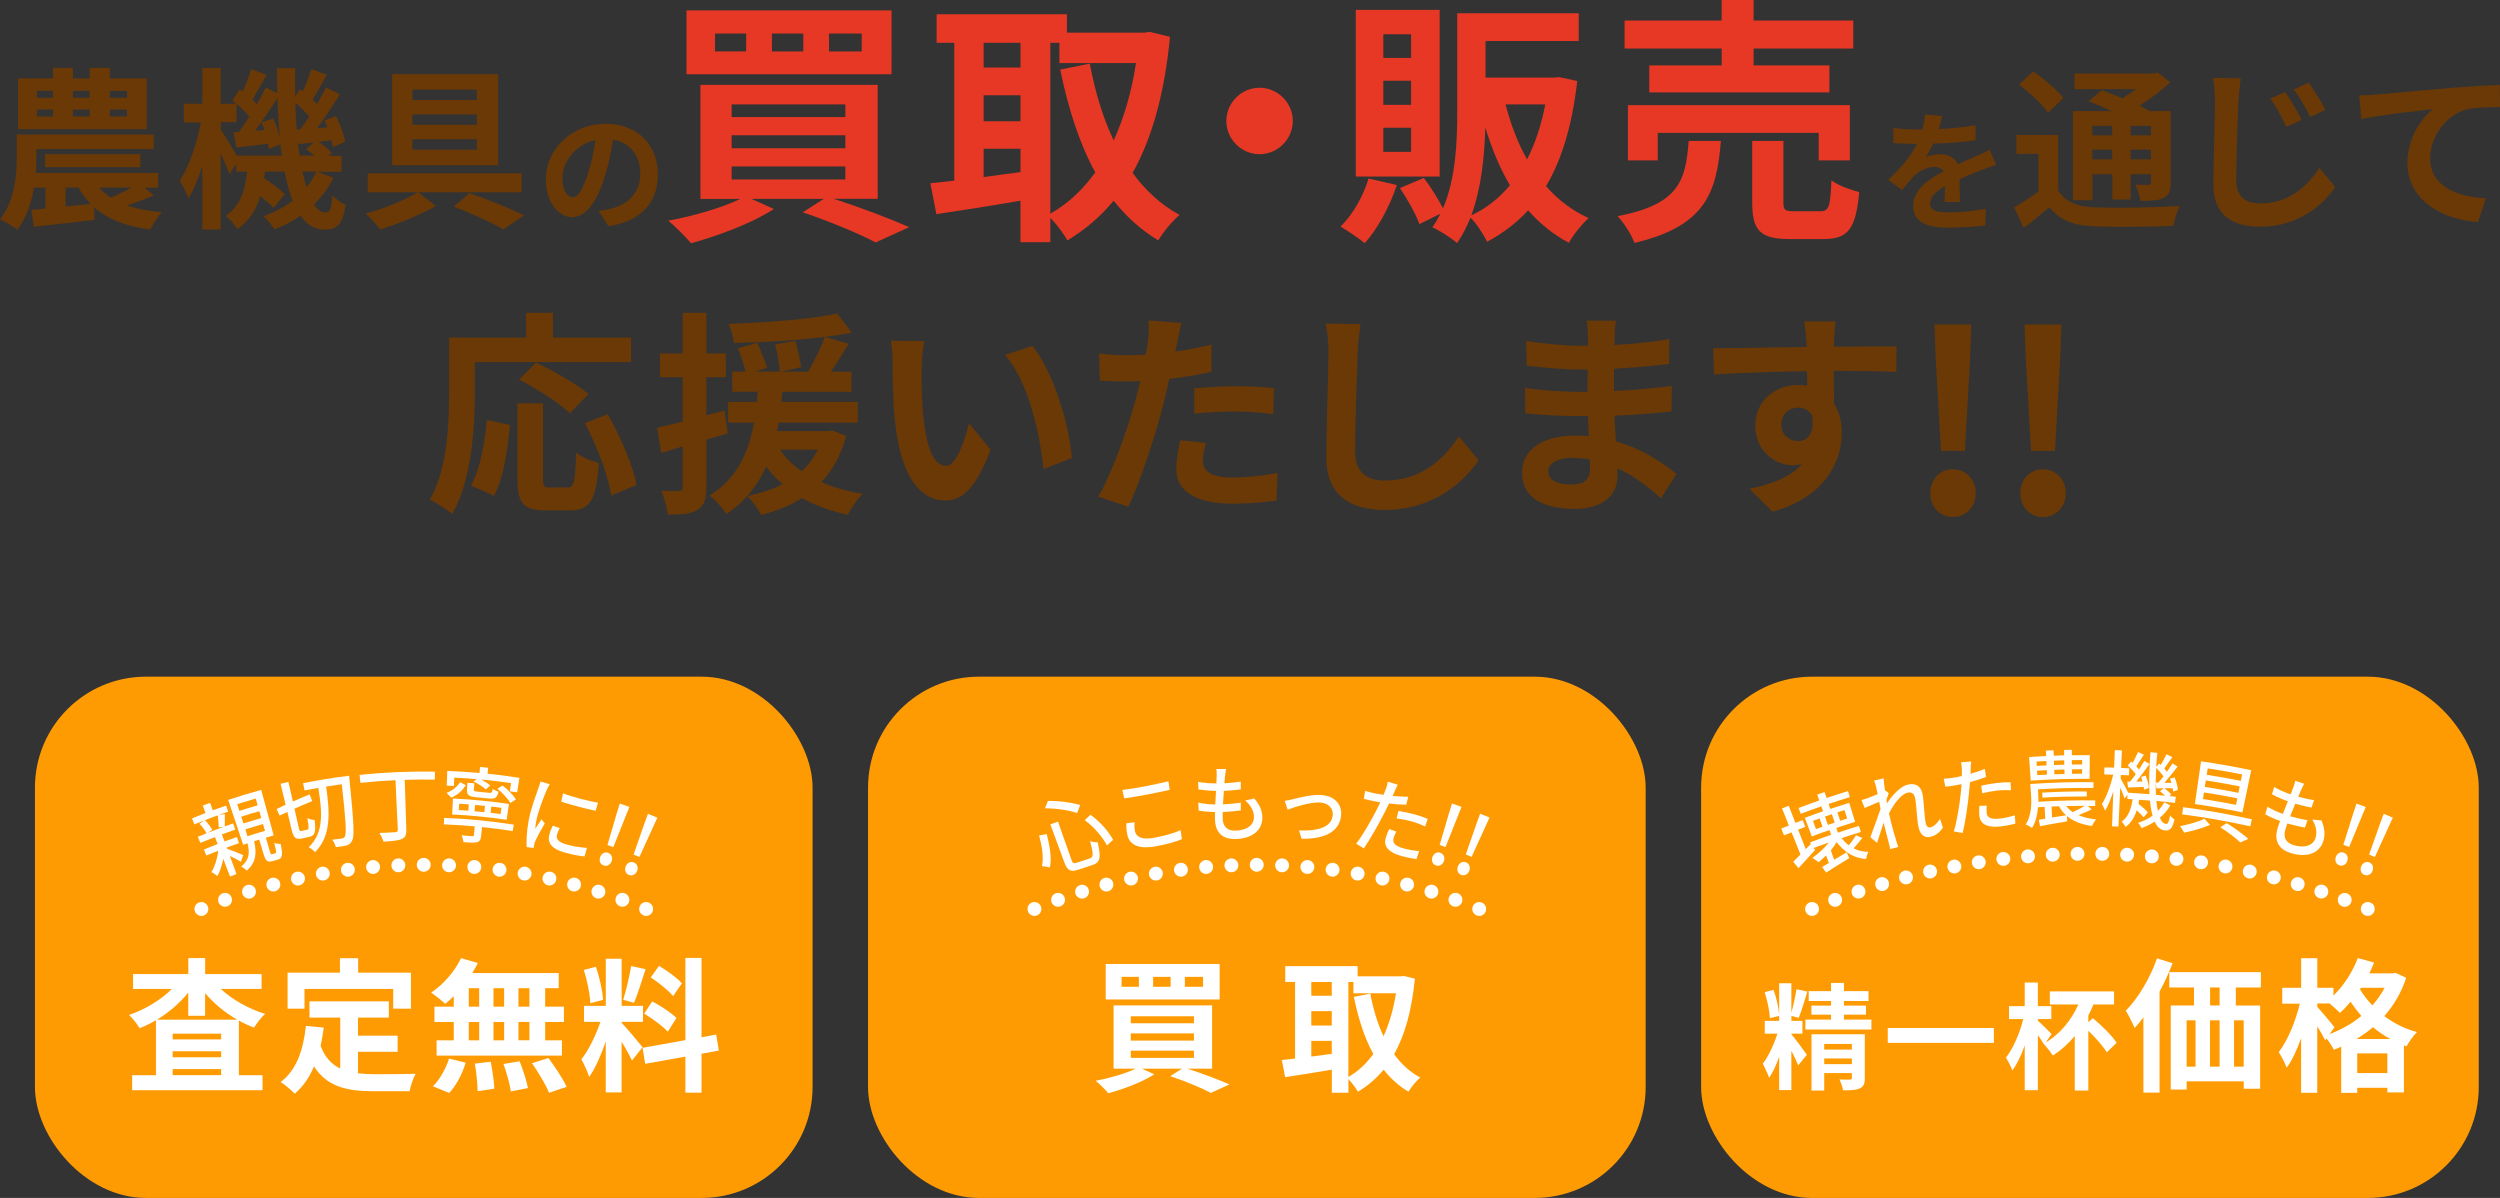 <?xml version="1.0" encoding="UTF-8"?><svg id="_レイヤー_2" xmlns="http://www.w3.org/2000/svg" viewBox="0 0 450.73 215.98"><rect x="0" y="0" width="450.73" height="215.98" fill="#333333" stroke="none"/><defs><style>.cls-1,.cls-2,.cls-3{fill:none;stroke:#fff;stroke-linecap:round;stroke-linejoin:round;stroke-width:2.5px;}.cls-4{fill:#6a3906;}.cls-5{fill:#fff;}.cls-6{fill:#e73825;}.cls-7{fill:#ff9b02;}.cls-2{stroke-dasharray:0 0 0 4.57;}.cls-3{stroke-dasharray:0 0 0 4.47;}</style></defs><g id="_文字"><g><path class="cls-4" d="M27.71,35.23c-1.62,.69-3.31,1.31-4.81,1.81,1.78,.62,3.87,1.03,6.27,1.22-.72,.75-1.59,2.15-2.06,3.12-4.49-.59-7.74-1.87-10.14-3.99l.06,2.25c-3.84,.47-7.89,.9-10.95,1.25l-.41-3.06,2.53-.22v-3.78h-2.09c-.44,2.71-1.34,5.46-3,7.58-.69-.56-2.28-1.5-3.12-1.87,2.71-3.34,3.03-8.05,3.03-11.3v-3.99H27.71v2.62H6.55v1.44c0,.87-.03,1.84-.09,2.87H28.52v2.65h-2.47l1.65,1.4Zm-1.25-11.95H3.25V14.14h6.3v-1.9h3.59v1.9h3.03v-1.9h3.65v1.9h6.65v9.14ZM6.65,17.63h2.9v-1.25h-2.9v1.25Zm0,3.37h2.9v-1.25h-2.9v1.25Zm1.47,9.14v-2.34H25.31v2.34H8.11Zm3.71,7.08l4.52-.44c-.84-.87-1.59-1.84-2.22-2.96h-2.31v3.4Zm1.31-20.84v1.25h3.03v-1.25h-3.03Zm0,3.37v1.25h3.03v-1.25h-3.03Zm4.74,14.07c.59,.69,1.31,1.28,2.09,1.81,1.19-.47,2.59-1.19,3.78-1.81h-5.87Zm5.02-17.44h-3.09v1.25h3.09v-1.25Zm0,3.37h-3.09v1.25h3.09v-1.25Z"/><path class="cls-4" d="M60.14,32.02c-.9,1.81-2.09,3.43-3.53,4.84,.62,.94,1.31,1.44,2.09,1.44s1.06-.59,1.22-3.06c.69,.72,1.68,1.34,2.4,1.69-.56,3.53-1.44,4.46-3.87,4.46-1.75,0-3.15-.9-4.27-2.5-1.44,1-3.03,1.81-4.71,2.47-.41-.69-1.31-1.78-1.93-2.37,1.97-.72,3.71-1.65,5.21-2.81-.59-1.5-1.06-3.25-1.44-5.24h-3.53c-.03,.41-.09,.81-.16,1.19,1.37,.9,2.9,2.03,3.71,2.87l-2,2.47c-.53-.59-1.44-1.37-2.4-2.12-.72,2.37-1.93,4.46-4.15,5.99-.41-.75-1.34-1.9-2.09-2.43,2.75-1.84,3.53-4.81,3.84-7.96h-1.93v-1.4l-1.25,1.84c-.31-.94-.94-2.37-1.56-3.74v13.73h-3.31v-11.51c-.72,2.28-1.56,4.37-2.5,5.87-.34-.97-1.06-2.31-1.56-3.15,1.62-2.46,3.09-6.8,3.81-10.52h-3.09v-3.37h3.34v-6.43h3.31v6.43h2.78c-.22-.22-.47-.41-.69-.59l1.37-2.03,.53,.41c.56-1.31,1.19-2.87,1.53-4.03l2.75,1.06c-.87,1.5-1.78,3.21-2.53,4.46,.28,.28,.56,.56,.78,.81,.62-1.06,1.15-2.09,1.59-3.03l2.09,1.03c-.03-1.47-.06-2.96-.06-4.49h3.28c-.03,1.75-.03,3.43,0,5.09l.9-1.31,.5,.37c.59-1.28,1.19-2.84,1.53-3.99l2.78,1.03c-.87,1.56-1.78,3.25-2.56,4.46,.28,.28,.56,.56,.81,.81,.59-1.03,1.15-2.09,1.59-3l2.53,1.25c-1.25,1.97-2.75,4.24-4.12,6.08l1.87-.12c-.16-.44-.34-.87-.53-1.28l2.09-.75c.72,1.47,1.44,3.4,1.62,4.62l-2.22,.94c-.06-.34-.12-.78-.25-1.22l-2.31,.31c.9,.59,1.87,1.37,2.37,1.97l-.59,.53h2.37v2.87h-4.37l2.9,1.09Zm-9.33-3.96c-.06-.66-.16-1.34-.25-2.03l-2.12,.84c-.03-.28-.06-.59-.12-.94-2.03,.22-3.96,.47-5.71,.66l-.5-2.75,.97-.06c.59-.81,1.25-1.75,1.87-2.75-.59-.72-1.47-1.59-2.31-2.31v3.31h-2.84v1.34c.66,.97,2.15,3.37,2.9,4.68h8.11Zm-1.56-6.68c.5,1.06,.97,2.4,1.22,3.49-.22-2.28-.37-4.68-.44-7.18-1.25,1.93-2.71,4.12-4.06,5.87l1.69-.12c-.16-.5-.31-.97-.5-1.4l2.09-.66Zm4.93,1.9c.5-.66,1.03-1.44,1.56-2.25-.66-.81-1.59-1.75-2.5-2.53,.03,1.68,.12,3.28,.25,4.84l.69-.06Zm2.5,4.77c-.47-.41-1-.81-1.5-1.15l1.4-1.22c-.97,.09-1.87,.22-2.75,.31l-.19-.87c.09,1.03,.22,2,.37,2.93h2.65Zm-2.15,2.87c.22,1.03,.47,2,.72,2.84,.72-.87,1.34-1.81,1.81-2.84h-2.53Z"/><path class="cls-4" d="M75.39,34.67l3.18,2.47c-2.78,1.59-6.86,3.28-10.05,4.21-.62-.81-1.75-2.06-2.56-2.84,3.18-.87,7.21-2.5,9.33-3.84h-8.99v-3.43h27.74v3.43h-18.66Zm14.42-4.87h-19.1V13.36h19.1V29.8Zm-3.84-13.64h-11.61v1.87h11.61v-1.87Zm0,4.46h-11.61v1.87h11.61v-1.87Zm0,4.49h-11.61v1.87h11.61v-1.87Zm-1.31,9.7c3.46,1.22,7.49,2.87,9.83,4.02l-3.74,2.53c-2.03-1.19-5.59-2.87-8.96-4.09l2.87-2.46Z"/><path class="cls-4" d="M109.69,40.8l-1.76-2.79c.89-.09,1.54-.23,2.18-.38,3-.7,5.34-2.86,5.34-6.27,0-3.23-1.76-5.64-4.92-6.18-.33,1.99-.73,4.14-1.4,6.34-1.4,4.73-3.42,7.63-5.97,7.63s-4.75-2.86-4.75-6.81c0-5.41,4.68-10.02,10.74-10.02s9.46,4.03,9.46,9.13-3.02,8.43-8.92,9.34Zm-6.44-5.24c.98,0,1.9-1.47,2.86-4.63,.54-1.73,.98-3.72,1.24-5.66-3.86,.8-5.95,4.21-5.95,6.79,0,2.36,.94,3.51,1.85,3.51Z"/><path class="cls-6" d="M150.3,35.85c4.96,1.59,10.34,3.65,13.62,5.1l-6.04,2.76c-2.9-1.54-8.05-3.7-13.15-5.43l3.79-2.43h-13.06l4.07,1.83c-3.93,2.57-10.06,4.82-14.93,6.18-.94-1.12-2.95-3.14-4.12-4.07,4.59-.84,9.69-2.34,13.01-3.93h-7.21V15.3h31.96v20.54h-7.96Zm10.44-22.46h-36.97V1.87h36.97V13.38Zm-26.21-7.35h-5.62v3.23h5.62v-3.23Zm-2.62,15.07h20.5v-2.29h-20.5v2.29Zm0,5.62h20.5v-2.34h-20.5v2.34Zm0,5.62h20.5v-2.34h-20.5v2.34Zm12.92-26.3h-5.66v3.23h5.66v-3.23Zm10.53,0h-5.9v3.23h5.9v-3.23Z"/><path class="cls-6" d="M210.94,6.65c-.98,10.2-3.23,18.25-6.74,24.52,2.29,3.14,5.1,5.76,8.47,7.58-1.26,1.03-3,3.14-3.84,4.59-3.18-1.92-5.8-4.31-8.05-7.16-2.39,2.9-5.15,5.24-8.33,7.16-.7-1.22-1.97-2.95-3.09-4.07v4.4h-5.38v-7.49c-5.38,.94-10.86,1.78-15.16,2.43l-1.08-5.57c1.26-.14,2.71-.28,4.31-.47V7.72h-3.18V2.57h23.49v3.32h13.99l.94-.14,3.65,.89Zm-33.6,1.08v4.45h6.65V7.72h-6.65Zm0,14.13h6.65v-4.68h-6.65v4.68Zm0,10.06c2.15-.28,4.4-.61,6.65-.89v-4.21h-6.65v5.1Zm12.03,6.6c3.09-1.73,5.8-4.26,8.1-7.44-2.85-5.19-4.87-11.47-6.32-18.53l5.33-1.08c.94,5.01,2.34,9.73,4.31,13.85,1.83-4.02,3.23-8.7,4.02-13.95h-13.81v-3.65h-1.64v30.79Z"/><path class="cls-6" d="M233.08,21.81c0,3.28-2.71,5.99-5.99,5.99s-5.99-2.71-5.99-5.99,2.71-5.99,5.99-5.99,5.99,2.71,5.99,5.99Z"/><path class="cls-6" d="M251.84,33.37c-1.31,3.93-3.51,7.96-5.8,10.48-1.03-.89-3.14-2.29-4.35-3,2.2-2.15,4.07-5.43,5.05-8.66l5.1,1.17Zm7.72-1.54h-15.12V1.78h15.12V31.82Zm-5.15-25.65h-5.01v4.26h5.01V6.18Zm0,8.38h-5.01v4.35h5.01v-4.35Zm0,8.47h-5.01v4.35h5.01v-4.35Zm29.95-8.42c-.89,7.91-2.76,14.13-5.62,18.95,2.11,2.43,4.68,4.4,7.68,5.76-1.17,1.03-2.81,3.04-3.56,4.45-2.85-1.5-5.29-3.51-7.35-5.85-2.11,2.29-4.59,4.17-7.39,5.66-.66-1.31-1.87-3.23-3-4.35-.66,1.64-1.45,3.23-2.43,4.59-.94-.84-3.18-2.29-4.45-2.85,.56-.75,1.03-1.59,1.45-2.43l-3.79,1.87c-.61-1.78-2.15-4.49-3.51-6.5l4.31-1.83c1.26,1.64,2.62,3.84,3.46,5.48,2.34-5.43,2.57-12.17,2.57-17.6V2.39h21.9V7.39h-16.8v6.6h12.35l.89-.09,3.28,.7Zm-12.12,18.81c-1.83-3.09-3.28-6.6-4.45-10.44-.14,5.1-.7,10.9-2.53,15.86,2.67-1.26,5.01-3.09,6.97-5.43Zm-.8-14.6c.94,3.6,2.2,6.97,3.88,9.92,1.45-2.85,2.57-6.18,3.28-9.92h-7.16Z"/><path class="cls-6" d="M310.26,25.41c-.75,9.41-2.81,15.35-15.58,18.39-.51-1.45-1.92-3.65-3.04-4.82,11.09-2.15,12.26-6.36,12.82-13.57h5.8Zm.14-16.66h-17.5V3.7h17.5V0h5.76V3.7h17.97v5.05h-17.97v3.04h13.67v4.87h-32.48v-4.87h13.06v-3.04Zm17.5,20.17v-4.96h-29.02v4.96h-5.38v-9.97h40.01v9.97h-5.62Zm.28,9.17c1.54,0,1.83-.8,2.01-5.57,1.12,.89,3.51,1.73,5.01,2.11-.61,6.74-2.06,8.47-6.46,8.47h-6.04c-5.43,0-6.79-1.59-6.79-6.6v-11.09h5.62v11.04c0,1.45,.28,1.64,1.97,1.64h4.68Z"/><path class="cls-4" d="M349.56,23.27c2.22-.12,4.56-.33,6.62-.68l-.02,2.71c-2.22,.33-5.1,.52-7.63,.59-.4,.87-.87,1.71-1.33,2.39,.61-.28,1.87-.47,2.65-.47,1.43,0,2.6,.61,3.11,1.8,1.22-.56,2.2-.96,3.16-1.38,.91-.4,1.73-.77,2.6-1.22l1.17,2.72c-.75,.21-1.99,.68-2.79,.98-1.05,.42-2.39,.94-3.82,1.59,.02,1.31,.07,3.04,.09,4.12h-2.81c.07-.7,.09-1.83,.12-2.86-1.76,1.01-2.69,1.92-2.69,3.09,0,1.29,1.1,1.64,3.39,1.64,1.99,0,4.59-.26,6.65-.66l-.09,3.02c-1.54,.21-4.42,.4-6.62,.4-3.67,0-6.39-.89-6.39-3.91s2.81-4.87,5.48-6.25c-.35-.58-.98-.8-1.64-.8-1.31,0-2.76,.75-3.65,1.61-.7,.7-1.38,1.54-2.18,2.57l-2.5-1.87c2.46-2.27,4.12-4.35,5.17-6.46h-.3c-.96,0-2.67-.05-3.96-.14v-2.74c1.19,.19,2.93,.28,4.12,.28h1.12c.26-.94,.42-1.85,.47-2.69l3.09,.26c-.12,.59-.28,1.36-.59,2.34Z"/><path class="cls-4" d="M371.07,34.29c1.22,2.09,3.37,2.96,6.55,3.09,3.71,.16,11.11,.06,15.38-.28-.44,.87-1,2.59-1.15,3.62-3.84,.19-10.45,.25-14.26,.09-3.74-.16-6.21-1.06-8.08-3.46-1.44,1.22-2.9,2.43-4.65,3.74l-1.72-3.71c1.34-.75,2.93-1.78,4.37-2.84v-6.8h-3.96v-3.4h7.52v9.95Zm-1.84-13.95c-.97-1.5-3.31-3.65-5.21-5.09l2.56-2.37c1.9,1.31,4.31,3.31,5.43,4.81l-2.78,2.65Zm7.99,15.76h-3.49V20.03h6.99c-1.4-.66-2.9-1.28-4.18-1.78l2.4-2c1.09,.41,2.4,.91,3.68,1.47,.87-.5,1.72-1.09,2.5-1.65h-11.11v-2.81h14.32l.72-.19,2.22,1.78c-1.56,1.47-3.53,2.96-5.55,4.21,.69,.34,1.34,.66,1.87,.97h3.78v12.86c0,1.5-.28,2.28-1.28,2.78-1,.53-2.34,.53-4.21,.53-.12-.9-.5-2.12-.9-2.9,.97,.03,2.06,.03,2.37,.03,.37-.03,.47-.16,.47-.47v-1.44h-3.68v4.56h-3.31v-4.56h-3.59v4.68Zm0-13.39v1.69h3.59v-1.69h-3.59Zm3.59,6.02v-1.75h-3.59v1.75h3.59Zm6.99-6.02h-3.68v1.69h3.68v-1.69Zm0,6.02v-1.75h-3.68v1.75h3.68Z"/><path class="cls-4" d="M403.58,18.26c-.16,3.37-.41,10.33-.41,14.23,0,3.15,1.9,4.18,4.34,4.18,5.15,0,8.39-3,10.67-6.4l2.84,3.46c-2.03,3-6.46,7.15-13.57,7.15-5.12,0-8.39-2.25-8.39-7.55,0-4.18,.28-12.39,.28-15.07,0-1.5-.12-3-.37-4.21l5.02,.06c-.19,1.31-.34,2.9-.41,4.15Zm11.39,3.37l-2.78,1.22c-.94-2-1.75-3.5-2.87-5.09l2.71-1.15c.87,1.31,2.25,3.59,2.93,5.02Zm4.28-1.84l-2.71,1.31c-1-1.97-1.84-3.4-3-4.96l2.68-1.25c.9,1.28,2.34,3.5,3.03,4.9Z"/><path class="cls-4" d="M428.42,17.04c2.59-.22,7.74-.69,13.45-1.19,3.21-.25,6.65-.47,8.83-.53l.03,3.99c-1.69,.03-4.37,.03-6.02,.41-3.78,1-6.58,5.06-6.58,8.77,0,5.12,4.81,6.99,10.08,7.27l-1.47,4.27c-6.52-.44-12.7-3.96-12.7-10.7,0-4.49,2.53-8.05,4.62-9.64-2.93,.31-9.3,1-12.92,1.78l-.41-4.27c1.25-.03,2.47-.09,3.09-.16Z"/><path class="cls-4" d="M85.62,70.69c0,6.28-.58,15.91-4.1,22-.86-.78-2.93-2.11-4.02-2.61,3.2-5.58,3.47-13.77,3.47-19.38v-9.83h13.88v-4.48h4.84v4.48h14.08v4.41h-28.16v5.42Zm-.7,16.85c1.64-2.96,2.46-7.49,2.85-11.82l4.17,.9c-.43,4.49-1.13,9.63-2.89,12.75l-4.13-1.83Zm17.39,.35c1.17,0,1.4-.9,1.56-6.28,.98,.82,2.89,1.56,4.1,1.87-.43,6.67-1.6,8.54-5.23,8.54h-4.33c-4.13,0-5.11-1.36-5.11-5.69v-13.61h4.6v13.57c0,1.4,.16,1.6,1.25,1.6h3.16Zm.43-13.38c-1.87-1.83-5.97-4.45-9.17-6.08l3.08-3.04c3.12,1.48,7.33,3.82,9.44,5.66l-3.35,3.47Zm6.83,.19c2.3,4.06,4.56,9.2,5.19,12.75l-4.56,1.87c-.51-3.47-2.54-8.89-4.76-13.03l4.13-1.6Z"/><path class="cls-4" d="M131.2,78.14c-1.29,.39-2.57,.78-3.86,1.13v8.58c0,2.15-.39,3.31-1.56,4.06-1.17,.74-2.85,.9-5.38,.86-.12-1.13-.62-3.04-1.17-4.29,1.4,.08,2.73,.08,3.2,.04,.47,0,.66-.16,.66-.66v-7.37l-3.9,1.17-.7-4.56c1.33-.27,2.89-.66,4.6-1.09v-8h-4.1v-4.29h4.1v-7.33h4.25v7.33h3.51v4.29h-3.51v6.86l3.28-.86,.59,4.13Zm21.37,.47c-.98,3.47-2.46,6.16-4.49,8.31,2.22,.98,4.72,1.68,7.49,2.11-.97,.9-2.15,2.61-2.73,3.78-3.08-.66-5.85-1.68-8.23-3-2.15,1.33-4.68,2.34-7.37,3.04-.47-.98-1.72-2.69-2.5-3.43,2.34-.47,4.49-1.17,6.36-2.15-1.13-.9-2.11-1.99-2.96-3.16-1.52,3.28-3.74,6.32-7.22,8.58-.62-1.09-1.95-2.57-3-3.35,5.15-3.16,7.14-8.15,8.03-13.14h-4.68v-3.74h5.19c.04-.62,.08-1.25,.16-1.83h-4.6v-3.63h2.42c-.31-1.21-.9-2.93-1.4-4.21l3.51-.98c.59,1.44,1.4,3.32,1.76,4.49l-2.18,.7h4.49c-.12-1.29-.47-3.32-.86-4.91l3.63-.62c.43,1.52,.9,3.51,1.05,4.72l-3.63,.82h4.88c1.09-1.83,2.34-4.37,3.04-6.28-5.19,.66-11.19,1.01-16.42,1.09-.08-1.01-.55-2.5-.98-3.43,6.83-.23,14.82-.82,19.62-1.87l2.61,3.47c-1.48,.27-3.08,.51-4.84,.74l4.29,1.25c-1.05,1.72-2.18,3.51-3.2,5.03h3.71v3.63h-12.48c-.04,.62-.08,1.21-.16,1.83h13.77v3.74h-14.24c-.12,.51-.2,1.01-.31,1.52h9.24l.74-.12,2.5,1.01Zm-11.93,2.46c.98,1.48,2.26,2.77,3.9,3.9,1.17-1.09,2.18-2.38,2.89-3.9h-6.79Z"/><path class="cls-4" d="M166.17,66.24c-.04,2.54,0,5.46,.23,8.27,.55,5.62,1.72,9.48,4.17,9.48,1.83,0,3.39-4.56,4.13-7.68l3.9,4.76c-2.57,6.79-5.03,9.17-8.15,9.17-4.29,0-8-3.86-9.09-14.31-.39-3.59-.43-8.15-.43-10.53,0-1.09-.08-2.77-.31-3.98l6.01,.08c-.27,1.4-.47,3.67-.47,4.76Zm27.07,16.34l-5.11,1.99c-.62-6.28-2.69-15.76-6.94-20.59l4.95-1.6c3.71,4.48,6.67,14.24,7.1,20.2Z"/><path class="cls-4" d="M212.21,61.91c-.08,.43-.19,.94-.31,1.48,2.18-.31,4.37-.74,6.51-1.25v4.88c-2.34,.55-4.99,.98-7.61,1.29-.35,1.68-.74,3.39-1.17,4.99-1.4,5.46-4.02,13.42-6.2,18.06l-5.42-1.83c2.34-3.9,5.3-12.09,6.75-17.55,.27-1.05,.58-2.15,.82-3.28-.9,.04-1.76,.08-2.57,.08-1.87,0-3.35-.08-4.72-.16l-.12-4.88c1.99,.23,3.32,.31,4.91,.31,1.13,0,2.3-.04,3.51-.12,.16-.86,.27-1.6,.35-2.22,.16-1.44,.23-3.04,.12-3.94l5.97,.47c-.31,1.05-.66,2.81-.82,3.67Zm4.68,21.18c0,1.72,1.17,3,5.34,3,2.61,0,5.3-.31,8.11-.82l-.2,4.99c-2.18,.27-4.84,.55-7.96,.55-6.55,0-10.1-2.26-10.1-6.2,0-1.79,.39-3.67,.7-5.23l4.64,.47c-.31,1.09-.55,2.38-.55,3.24Zm5.93-13.46c2.22,0,4.56,.12,6.86,.35l-.12,4.68c-1.95-.23-4.33-.47-6.71-.47-2.65,0-5.07,.12-7.53,.39v-4.56c2.18-.19,4.99-.39,7.49-.39Z"/><path class="cls-4" d="M244.78,63.63c-.16,4.21-.47,12.95-.47,17.78,0,3.94,2.34,5.23,5.38,5.23,6.44,0,10.53-3.71,13.34-7.96l3.55,4.29c-2.5,3.74-8.03,8.97-16.93,8.97-6.4,0-10.53-2.81-10.53-9.48,0-5.23,.39-15.48,.39-18.84,0-1.83-.16-3.71-.51-5.27l6.28,.08c-.23,1.64-.43,3.63-.51,5.19Z"/><path class="cls-4" d="M291.12,60.59c-.04,.39-.04,.98-.04,1.6,3.2-.16,6.44-.47,9.87-1.05l-.04,4.48c-2.57,.31-6.12,.66-9.91,.86v4.02c3.94-.2,7.25-.51,10.41-.94l-.04,4.6c-3.51,.39-6.55,.66-10.3,.78,.08,1.48,.16,3.08,.27,4.64,4.91,1.4,8.66,4.02,10.92,5.89l-2.81,4.37c-2.11-1.95-4.76-4.02-7.88-5.42,.04,.55,.04,1.01,.04,1.44,0,3.32-2.54,5.89-7.68,5.89-6.24,0-9.52-2.38-9.52-6.51s3.63-6.71,9.63-6.71c.82,0,1.64,.04,2.42,.12-.08-1.21-.12-2.46-.16-3.63h-2.03c-2.26,0-6.71-.19-9.28-.51l-.04-4.6c2.54,.47,7.33,.74,9.4,.74h1.87c0-1.29,0-2.69,.04-4.02h-1.44c-2.46,0-6.98-.35-9.56-.7l-.12-4.45c2.81,.47,7.25,.86,9.63,.86h1.52v-1.83c0-.74-.08-1.95-.23-2.69h5.27c-.12,.78-.2,1.75-.23,2.77Zm-7.88,26.76c2.07,0,3.43-.59,3.43-2.85,0-.43,0-.98-.04-1.68-1.05-.16-2.11-.27-3.2-.27-2.77,0-4.29,1.09-4.29,2.42,0,1.48,1.4,2.38,4.1,2.38Z"/><path class="cls-4" d="M330.66,61.29c0,.31,0,.74-.04,1.21,3.94,0,9.28-.08,11.31-.04l-.04,4.6c-2.34-.12-5.97-.19-11.27-.19,0,1.99,.04,4.13,.04,5.85,.94,1.48,1.4,3.32,1.4,5.34,0,5.07-2.96,11.54-12.48,14.2l-4.17-4.13c3.94-.82,7.37-2.11,9.52-4.45-.55,.12-1.13,.2-1.76,.2-3,0-6.71-2.42-6.71-7.18,0-4.41,3.55-7.29,7.8-7.29,.55,0,1.05,.04,1.56,.12,0-.86,0-1.76-.04-2.61-5.89,.08-11.97,.31-16.77,.58l-.12-4.72c4.45,0,11.54-.16,16.85-.23-.04-.51-.04-.9-.08-1.21-.12-1.6-.27-2.93-.39-3.39h5.66c-.08,.62-.23,2.73-.27,3.35Zm-6.51,18.25c1.64,0,3.08-1.25,2.54-4.68-.55-.9-1.48-1.37-2.54-1.37-1.52,0-3,1.05-3,3.12,0,1.79,1.44,2.92,3,2.92Z"/><path class="cls-4" d="M348,88.91c0-2.47,1.75-4.31,4.08-4.31s4.13,1.84,4.13,4.31-1.79,4.31-4.13,4.31-4.08-1.88-4.08-4.31Zm.99-24.17l-.22-6.23h6.64l-.22,6.23-.94,16.55h-4.31l-.94-16.55Z"/><path class="cls-4" d="M364.24,88.91c0-2.47,1.75-4.31,4.08-4.31s4.13,1.84,4.13,4.31-1.79,4.31-4.13,4.31-4.08-1.88-4.08-4.31Zm.99-24.17l-.22-6.23h6.64l-.22,6.23-.94,16.55h-4.31l-.94-16.55Z"/></g><g><rect class="cls-7" x="6.3" y="122" width="140.2" height="93.98" rx="20" ry="20"/><g><path class="cls-5" d="M43.45,155.39c-.43-.28-1.26-.72-2.01-1.08,.4,1.09,.8,2.19,1.2,3.28-.39,.14-.78,.29-1.17,.44-.41-1.06-.81-2.13-1.22-3.2-.23,1.16-.58,2.28-1.04,3.12-.26-.23-.75-.56-1.1-.7,.6-.97,1.08-2.48,1.24-3.87-.72,.28-1.44,.56-2.15,.86-.15-.36-.3-.72-.44-1.08,.83-.34,1.65-.67,2.48-.98-.16-.42-.32-.84-.48-1.26-.88,.34-1.77,.69-2.64,1.05-.15-.36-.3-.73-.45-1.1,.52-.21,1.04-.42,1.56-.63-.25-.51-.79-1.24-1.27-1.73,.3-.21,.6-.41,.9-.61-.61,.24-1.21,.48-1.81,.72-.15-.36-.29-.71-.44-1.07,.81-.33,1.63-.66,2.45-.97-.17-.44-.34-.89-.51-1.33,.44-.17,.89-.33,1.33-.5,.16,.45,.33,.89,.49,1.34,.8-.29,1.6-.58,2.4-.85,.12,.36,.25,.73,.37,1.09-.56,.19-1.13,.39-1.69,.59,.36-.05,.72-.1,1.09-.15,0,.79,0,1.62-.03,2.22,.51-.18,1.01-.36,1.52-.53,.13,.37,.25,.75,.38,1.12-.8,.27-1.6,.55-2.4,.85,.16,.42,.31,.84,.46,1.27,.75-.27,1.49-.54,2.24-.79,.13,.37,.25,.74,.38,1.11-.74,.25-1.48,.51-2.22,.78,.03,.08,.05,.15,.08,.23,.75,.25,2.47,.93,2.9,1.14-.14,.41-.29,.82-.42,1.23Zm-6.52-7.52c.53,.5,1.07,1.21,1.33,1.74-.26,.17-.52,.35-.78,.53,.95-.37,1.9-.73,2.86-1.07-.3,.03-.6,.07-.9,.1-.02-.62-.08-1.52-.18-2.17-.77,.28-1.55,.57-2.32,.87Zm12.68,5.99c.25-.07,.24-.29-.18-1.91,.28,.14,.84,.2,1.17,.21,.45,2.03,.29,2.6-.52,2.83-.3,.08-.59,.17-.89,.25-.97,.28-1.31-.04-1.65-1.19-.27-.89-.54-1.78-.81-2.67-.3,.09-.6,.18-.91,.28,.48,2.18,.38,3.78-1.32,5.31-.22-.24-.7-.6-1.01-.73,1.48-1.23,1.56-2.5,1.14-4.2-.26,.09-.53,.17-.79,.26-.9-2.69-1.8-5.39-2.7-8.08,1.97-.66,3.96-1.26,5.95-1.81,.75,2.74,1.5,5.48,2.25,8.22-.47,.13-.93,.26-1.4,.39,.26,.89,.51,1.78,.77,2.67,.1,.33,.14,.38,.34,.32,.19-.05,.37-.11,.56-.16Zm-6.45-7.66c1.09-.35,2.19-.69,3.29-1-.12-.41-.23-.82-.35-1.23-1.11,.32-2.22,.66-3.33,1.01,.13,.41,.26,.81,.39,1.21Zm.73,2.26c1.07-.34,2.14-.67,3.22-.98-.12-.41-.23-.82-.35-1.23-1.09,.31-2.18,.64-3.26,.99,.13,.41,.26,.81,.39,1.21Zm.74,2.3c1.04-.34,2.1-.66,3.15-.96-.12-.41-.24-.83-.36-1.24-1.07,.31-2.13,.63-3.19,.97,.13,.41,.26,.82,.39,1.23Z"/><path class="cls-5" d="M55.39,149.59c.33-.07,.31-.43,.03-2.09,.32,.18,.92,.32,1.3,.34,.26,2.11,.08,2.82-.92,3.03-.45,.09-.89,.19-1.34,.29-1.14,.25-1.53-.09-1.89-1.6-.25-1.06-.51-2.12-.76-3.18-.47,.22-.93,.44-1.4,.67-.18-.4-.36-.8-.54-1.19,.54-.26,1.08-.52,1.62-.77-.3-1.26-.6-2.53-.9-3.79,.47-.11,.94-.22,1.41-.33,.27,1.18,.53,2.36,.8,3.54,1-.45,2-.88,3.02-1.29,.16,.4,.32,.8,.48,1.21-1.08,.44-2.15,.9-3.21,1.37,.26,1.16,.52,2.31,.78,3.47,.12,.56,.19,.62,.52,.54,.33-.07,.67-.15,1-.22Zm7.55-9.72s.07,.55,.08,.75c.74,7.5,.91,10.06,.48,10.89-.25,.56-.55,.77-1.02,.91-.46,.14-1.21,.24-1.94,.31-.08-.39-.35-.98-.65-1.34,.79-.07,1.47-.18,1.78-.22,.25-.04,.38-.12,.5-.33,.33-.59,.17-3.04-.55-9.45-.94,.13-1.88,.27-2.82,.42,.67,4.66,.94,8.88-2,11.83-.26-.31-.77-.71-1.14-.9,2.81-2.63,2.41-6.46,1.73-10.7-.83,.15-1.66,.3-2.48,.47-.09-.44-.18-.87-.26-1.31,2.75-.55,5.52-1,8.29-1.34Z"/><path class="cls-5" d="M78.4,140.56c-1.81-.03-3.62-.02-5.43,.04,.1,2.98,.19,5.96,.28,8.94,.04,1.02-.2,1.49-.86,1.74-.65,.3-1.71,.36-3.24,.47-.13-.44-.46-1.15-.75-1.57,1.22-.04,2.48-.11,2.86-.14,.33-.04,.47-.13,.46-.46-.14-2.97-.28-5.94-.42-8.92-2.11,.1-4.21,.26-6.32,.48-.05-.48-.1-.96-.15-1.43,4.52-.48,9.05-.67,13.59-.59,0,.48-.02,.96-.03,1.44Z"/><path class="cls-5" d="M92.45,149.84c-1.84-.3-3.69-.54-5.54-.73-.06,.54-.11,1.07-.17,1.61-.07,.69-.26,1.01-.78,1.13-.53,.14-1.3,.06-2.4-.02-.04-.37-.19-.87-.33-1.23,.8,.08,1.68,.16,1.91,.16,.24,.02,.3-.03,.31-.21,.05-.52,.1-1.05,.14-1.57-1.85-.17-3.7-.28-5.56-.35,.01-.39,.03-.78,.04-1.17,4.2,.15,8.4,.56,12.56,1.22-.06,.38-.12,.77-.19,1.16Zm-10.64-8.14c-.43-.02-.85-.04-1.27-.06,.03-.88,.07-1.77,.1-2.65,1.94,.07,3.88,.2,5.81,.37,.03-.36,.06-.72,.1-1.08,.49,.04,.97,.09,1.46,.14-.04,.36-.07,.72-.11,1.07,1.92,.2,3.84,.45,5.75,.75-.14,.87-.27,1.75-.41,2.62-.44-.07-.87-.13-1.31-.2,.07-.49,.14-.99,.21-1.48-1.79-.26-3.59-.47-5.39-.64,.63,.33,1.27,.74,1.65,1.09-.28,.23-.55,.46-.82,.7-.47-.46-1.42-1.07-2.2-1.42,.18-.15,.36-.29,.55-.44-1.34-.12-2.68-.21-4.03-.27-.02,.5-.05,1-.07,1.5Zm2.17-.14c-.57,.89-1.39,1.75-2.62,2.25-.28-.29-.56-.59-.85-.88,1.1-.38,1.94-1.13,2.44-1.91,.34,.18,.68,.35,1.02,.53Zm7.37,6.24c-3.26-.48-6.54-.8-9.83-.96,.05-.96,.09-1.92,.14-2.88,3.38,.17,6.75,.49,10.1,.98-.14,.95-.28,1.9-.42,2.85Zm-6.83-2.78c-.58-.04-1.16-.08-1.74-.12-.02,.38-.05,.76-.07,1.14,.57,.04,1.15,.07,1.72,.12,.03-.38,.06-.76,.09-1.14Zm1.01-3.8c-.03,.36-.06,.73-.09,1.09-.02,.31,.07,.37,.68,.42,.69,.06,1.38,.13,2.07,.21,.45,.05,.53-.03,.66-.71,.24,.2,.7,.41,1.03,.5-.26,1.12-.64,1.35-1.65,1.24-.78-.09-1.56-.16-2.34-.23-1.44-.12-1.77-.44-1.69-1.52,.03-.36,.05-.73,.08-1.09,.42,.03,.83,.06,1.25,.1Zm1.91,4.07c-.59-.06-1.19-.12-1.78-.17-.03,.38-.07,.76-.1,1.14,.59,.05,1.17,.11,1.76,.17,.04-.38,.08-.76,.12-1.13Zm2.96,.35c-.6-.08-1.21-.16-1.82-.23-.04,.38-.09,.75-.13,1.13,.6,.07,1.2,.14,1.8,.23,.05-.38,.1-.75,.15-1.13Zm1.62-.88c-.43-.73-1.42-1.83-2.35-2.56,.32-.19,.63-.38,.95-.57,.92,.7,1.96,1.76,2.4,2.5-.34,.21-.67,.42-1.01,.64Z"/><path class="cls-5" d="M98.57,142.44c-.51,1.15-1.54,3.82-1.85,5.4-.1,.51-.18,1.04-.23,1.59,.36-.55,.8-1.22,1.14-1.71,.2,.25,.4,.49,.59,.74-.61,1.03-1.43,2.51-1.72,3.21-.08,.2-.19,.5-.21,.66-.03,.15-.06,.37-.08,.55-.42-.05-.84-.11-1.26-.16-.07-1.08,0-2.87,.38-4.86,.41-2.2,1.34-4.61,1.74-5.76,.13-.36,.28-.8,.37-1.2,.56,.16,1.12,.32,1.67,.49-.16,.24-.44,.8-.55,1.05Zm1.84,8.11c-.16,.66,.2,1.31,1.87,1.74,1.24,.33,2.3,.5,3.54,.58-.14,.51-.29,1.03-.44,1.54-.9-.08-2.06-.3-3.51-.69-2.3-.61-3.18-1.69-2.86-3.11,.12-.53,.32-1.07,.65-1.74,.42,.14,.84,.28,1.25,.42-.25,.48-.4,.86-.5,1.25Zm7.41-5.84c-.15,.49-.29,.98-.44,1.47-1.72-.36-4.51-1.08-6.19-1.65,.11-.5,.22-1,.33-1.49,1.67,.66,4.69,1.41,6.3,1.68Z"/><path class="cls-5" d="M108.19,154.56c.23-.68,.84-1.02,1.43-.81,.6,.21,.89,.86,.65,1.53-.24,.67-.86,.96-1.44,.76-.57-.19-.86-.82-.64-1.48Zm3.02-7.97c.17-.57,.35-1.14,.53-1.71,.58,.19,1.15,.39,1.73,.6-.22,.55-.44,1.11-.66,1.66-.75,1.86-1.49,3.72-2.23,5.58-.35-.12-.71-.25-1.06-.37,.57-1.92,1.13-3.84,1.69-5.76Z"/><path class="cls-5" d="M112.8,156.23c.26-.67,.89-.98,1.47-.74,.6,.24,.86,.9,.58,1.56-.27,.65-.91,.92-1.48,.69-.56-.23-.82-.85-.57-1.51Zm3.41-7.82c.2-.56,.4-1.12,.61-1.68,.57,.22,1.14,.45,1.7,.68-.25,.54-.49,1.08-.74,1.63-.83,1.82-1.67,3.64-2.5,5.46-.35-.14-.7-.28-1.05-.42,.66-1.89,1.32-3.78,1.97-5.67Z"/></g><g><path class="cls-5" d="M39.82,178.3c2.08,1.95,5.02,3.59,7.98,4.5-.65,.55-1.53,1.69-2,2.47-.94-.34-1.85-.78-2.73-1.27v9.85h4.26v2.7H23.83v-2.7h4.29v-9.91c-.96,.55-1.92,1.04-2.94,1.43-.44-.7-1.27-1.82-1.92-2.39,2.86-.94,5.72-2.68,7.72-4.68h-6.99v-2.68h9.96v-2.89h3.04v2.89h10.17v2.68h-7.33Zm2.96,5.54c-2.21-1.25-4.21-2.91-5.8-4.78v4.08h-3.04v-4.19c-1.53,1.9-3.48,3.59-5.64,4.89h14.48Zm-2.91,2.52h-8.74v1.04h8.74v-1.04Zm-8.74,4.26h8.74v-1.09h-8.74v1.09Zm8.74,3.22v-1.09h-8.74v1.09h8.74Z"/><path class="cls-5" d="M64.54,193.51c.94,.1,1.92,.16,2.96,.16,1.4,0,5.69,0,7.44-.08-.44,.75-.94,2.24-1.09,3.15h-6.5c-4.78,0-8.35-.78-10.74-4.47-.83,1.98-1.98,3.64-3.46,4.91-.52-.55-1.82-1.64-2.55-2.11,2.81-2.08,4.08-5.67,4.55-10.11l3.22,.31c-.16,1.17-.34,2.26-.57,3.3,.78,2.08,2,3.33,3.54,4.08v-9.18h-5.54v-2.94h14.3v2.94h-5.56v3.25h7.15v2.91h-7.15v3.87Zm-9.65-11.65h-3.04v-6.5h9.44v-2.6h3.28v2.6h9.52v6.5h-3.2v-3.56h-15.99v3.56Z"/><path class="cls-5" d="M81.79,179.63c-.52,.49-1.01,.96-1.53,1.35-.57-.55-1.82-1.53-2.52-2.03,2.18-1.43,4.24-3.8,5.38-6.21l3.02,.88c-.29,.62-.62,1.22-1.01,1.82h15.6v2.73h-2.44v3.33h3.38v2.76h-3.38v3.3h3.02v2.76h-22.59v-2.76h3.09v-3.3h-3.48v-2.76h3.48v-1.87Zm-3.74,16.22c1.14-1.09,2.31-3.09,2.91-4.99l2.99,.73c-.57,1.98-1.69,4.11-2.96,5.46l-2.94-1.2Zm6.47-14.35h1.87v-3.33h-1.87v3.33Zm0,6.06h1.87v-3.3h-1.87v3.3Zm3.95,3.87c.31,1.59,.62,3.64,.65,4.86l-3.02,.44c0-1.25-.21-3.38-.49-4.97l2.86-.34Zm2.42-9.93v-3.33h-1.92v3.33h1.92Zm-1.92,2.76v3.3h1.92v-3.3h-1.92Zm4.71,7.07c.62,1.53,1.27,3.56,1.51,4.84l-3.09,.6c-.16-1.25-.75-3.35-1.33-4.94l2.91-.49Zm1.77-13.16h-1.98v3.33h1.98v-3.33Zm0,6.08h-1.98v3.3h1.98v-3.3Zm3.43,6.5c1.17,1.59,2.63,3.77,3.28,5.2l-3.17,1.07c-.55-1.38-1.92-3.67-3.07-5.33l2.96-.94Z"/><path class="cls-5" d="M113.94,191.2c-.39-.83-1.12-2.18-1.87-3.38v9.13h-2.86v-9.18c-.83,2.42-1.87,4.84-2.99,6.4-.26-.94-.94-2.34-1.4-3.2,1.3-1.59,2.63-4.37,3.43-6.73h-2.96v-2.89h3.93v-8.5h2.86v8.5h3.85v2.89h-3.85v.18c.75,.75,3.22,3.67,3.77,4.39l-1.9,2.39Zm-7.51-10.32c-.05-1.61-.57-4.13-1.17-6.01l2.16-.57c.68,1.87,1.2,4.34,1.33,5.95l-2.31,.62Zm9.96-6.14c-.68,2.08-1.43,4.55-2.08,6.06l-1.95-.55c.52-1.64,1.14-4.26,1.43-6.08l2.6,.57Zm10.09,15.24v7.02h-2.91v-6.5l-7.25,1.3-.47-2.89,7.72-1.38v-14.82h2.91v14.3l2.65-.49,.47,2.89-3.12,.57Zm-8.89-9.44c1.51,.81,3.43,2.05,4.37,2.99l-1.56,2.47c-.86-.96-2.76-2.34-4.26-3.25l1.46-2.21Zm3.77-.94c-.81-1.01-2.6-2.42-4.03-3.38l1.48-2.08c1.46,.86,3.3,2.18,4.13,3.15l-1.59,2.31Z"/></g><g><line class="cls-1" x1="36.31" y1="163.88" x2="36.31" y2="163.88"/><path class="cls-2" d="M40.57,162.23c23.86-8.69,50.09-8.42,73.81,.81"/><line class="cls-1" x1="116.49" y1="163.88" x2="116.49" y2="163.88"/></g></g><g><rect class="cls-7" x="156.5" y="122" width="140.2" height="93.98" rx="20" ry="20"/><g><path class="cls-5" d="M188.72,150.39c.51,1.97,.94,4.3,.57,5.99-.47-.08-.95-.16-1.43-.23,.34-1.55,0-3.63-.52-5.52,.46-.09,.92-.17,1.38-.25Zm2.03-2.25c.81,2.29,1.62,4.58,2.43,6.87,.23,.67,.41,.73,1.09,.49,.72-.25,1.45-.49,2.17-.72,.74-.24,.71-.76,.1-3.14,.38,.15,1,.24,1.36,.22,.63,2.76,.51,3.64-.98,4.11-.79,.25-1.58,.51-2.37,.78-1.51,.53-2.09,.26-2.66-1.28-.84-2.28-1.68-4.56-2.52-6.84,.46-.17,.92-.34,1.38-.5Zm-1.82-3.73c1.96-.07,4.41,.31,5.81,.73-.18,.48-.36,.97-.53,1.45-1.37-.5-3.82-.87-5.81-.86,.17-.44,.35-.88,.53-1.32Zm7.67,2.48c1.75,1.24,3.35,3.11,4.08,4.53-.37,.33-.74,.66-1.11,1-.69-1.4-2.33-3.34-4-4.55,.34-.33,.68-.66,1.03-.98Z"/><path class="cls-5" d="M204.63,149.9c.23,1.04,1.36,1.55,3.48,1.14,1.9-.36,3.65-.85,4.74-1.38,.08,.54,.16,1.09,.24,1.63-1.04,.46-2.7,.92-4.63,1.28-2.93,.55-4.74-.08-5.2-2-.18-.79-.2-1.53-.2-2.13,.5-.07,1-.14,1.5-.2-.05,.59-.04,1.13,.08,1.64Zm1.81-8.13c1.47-.28,3.1-.65,4.22-.91,.08,.51,.15,1.03,.23,1.54-1.03,.22-2.75,.61-4.15,.87-1.52,.29-2.84,.49-4.05,.67-.11-.51-.23-1.01-.34-1.52,1.13-.12,2.55-.36,4.1-.65Z"/><path class="cls-5" d="M220.86,139.85c-.03,.33-.07,.8-.11,1.37,1.13-.06,2.14-.17,2.95-.31,0,.47,0,.94,0,1.41-.93,.11-1.78,.21-3.02,.27,0,0-.02,0-.03,0-.06,.78-.12,1.64-.16,2.43,.07,0,.14,0,.21-.01,.96-.06,2.01-.14,3-.31,0,.47,0,.94,0,1.41-.88,.11-1.76,.21-2.71,.26-.19,0-.36,.02-.55,.03-.01,.53-.01,.99,0,1.31,.09,1.37,.88,2.1,2.37,2.05,2.04-.07,3.27-1.04,3.27-2.46,0-1.02-.53-2.07-1.58-2.98,.54-.13,1.09-.25,1.64-.36,1,1.18,1.46,2.24,1.45,3.53-.04,2.26-1.9,3.68-4.74,3.78-1.99,.08-3.59-.74-3.78-3.23-.03-.39-.03-.96-.02-1.64-1.06-.01-2.09-.1-2.94-.26-.02-.48-.05-.96-.07-1.44,.99,.25,2.06,.32,3.06,.34,.04-.8,.1-1.65,.14-2.45-1.08-.02-2.23-.12-3.17-.26-.02-.46-.04-.92-.06-1.38,.96,.21,2.16,.28,3.29,.3,.04-.54,.05-1.02,.06-1.42,0-.6-.01-.89-.06-1.18,.58,0,1.17-.01,1.75-.01-.09,.47-.13,.83-.17,1.2Z"/><path class="cls-5" d="M233.12,144.09c1.03-.27,3.6-.95,5.38-.73,2.23,.25,3.59,1.8,3.26,3.92-.44,2.79-3.08,4-7.09,3.94-.15-.5-.31-1-.47-1.5,3.11,.13,5.76-.42,6.07-2.66,.17-1.2-.65-2.19-2.05-2.35-1.8-.21-4.98,.85-6.06,1.27-.18-.53-.35-1.06-.54-1.59,.43-.05,1.02-.19,1.48-.29Z"/><path class="cls-5" d="M251.45,142.68c-.1,.24-.23,.52-.38,.82,.94,.08,1.91,.15,2.83,.15-.12,.48-.25,.96-.37,1.44-.99-.02-2.06-.11-3.09-.23-.29,.6-.6,1.23-.9,1.81-.99,1.94-2.59,4.76-3.65,6.28-.46-.28-.92-.56-1.39-.83,1.08-1.36,2.71-4.18,3.7-6.12,.21-.43,.44-.89,.65-1.35-.43-.08-.83-.15-1.21-.22-.68-.14-1.22-.26-1.75-.4,.08-.48,.16-.97,.23-1.45,.72,.22,1.24,.36,1.81,.47,.47,.09,.98,.18,1.51,.25,.17-.42,.33-.79,.42-1.06,.18-.43,.31-.98,.35-1.31,.6,.18,1.2,.36,1.8,.55-.18,.35-.45,.91-.58,1.19Zm-.21,8.47c-.16,.66,.06,1.34,1.81,1.81,.9,.25,1.86,.4,2.81,.5-.16,.48-.32,.96-.48,1.44-.77-.12-1.7-.29-2.72-.57-2.19-.6-3.21-1.64-2.87-3.08,.15-.61,.4-1.2,.67-1.77,.43,.15,.85,.3,1.28,.45-.23,.42-.41,.86-.5,1.22Zm3.66-4.36c.84,.23,1.71,.51,2.5,.85-.15,.45-.31,.91-.46,1.36-.7-.32-1.51-.65-2.38-.89-.93-.26-1.83-.43-2.76-.55,.11-.45,.22-.9,.33-1.35,.8,.12,1.83,.33,2.76,.58Z"/><path class="cls-5" d="M258.24,154.55c.23-.68,.84-1.02,1.43-.81,.6,.21,.89,.86,.65,1.53-.24,.66-.85,.97-1.44,.76-.57-.2-.85-.81-.63-1.48Zm3.02-7.97c.17-.57,.35-1.14,.52-1.71,.57,.19,1.15,.39,1.72,.6-.22,.55-.44,1.11-.66,1.66-.75,1.86-1.49,3.72-2.22,5.58-.35-.12-.71-.25-1.06-.37,.57-1.92,1.13-3.84,1.69-5.76Z"/><path class="cls-5" d="M262.84,156.21c.26-.67,.89-.98,1.47-.74,.59,.24,.85,.9,.58,1.56-.27,.65-.91,.92-1.48,.69-.56-.22-.82-.85-.56-1.51Zm3.4-7.82c.2-.56,.41-1.12,.61-1.68,.57,.22,1.13,.45,1.7,.68-.25,.54-.49,1.08-.74,1.63-.84,1.82-1.67,3.64-2.49,5.46-.35-.14-.7-.28-1.05-.42,.66-1.89,1.32-3.78,1.97-5.67Z"/></g><g><path class="cls-5" d="M214.09,192.68c2.76,.88,5.75,2.03,7.57,2.83l-3.35,1.53c-1.61-.86-4.47-2.05-7.31-3.02l2.11-1.35h-7.25l2.26,1.01c-2.18,1.43-5.59,2.68-8.29,3.43-.52-.62-1.64-1.74-2.29-2.26,2.55-.47,5.38-1.3,7.23-2.18h-4v-11.41h17.76v11.41h-4.42Zm5.8-12.48h-20.54v-6.4h20.54v6.4Zm-14.56-4.08h-3.12v1.79h3.12v-1.79Zm-1.46,8.37h11.39v-1.27h-11.39v1.27Zm0,3.12h11.39v-1.3h-11.39v1.3Zm0,3.12h11.39v-1.3h-11.39v1.3Zm7.18-14.61h-3.15v1.79h3.15v-1.79Zm5.85,0h-3.28v1.79h3.28v-1.79Z"/><path class="cls-5" d="M255.09,176.45c-.55,5.67-1.79,10.14-3.74,13.62,1.27,1.74,2.83,3.2,4.71,4.21-.7,.57-1.66,1.74-2.13,2.55-1.77-1.07-3.22-2.39-4.47-3.98-1.33,1.61-2.86,2.91-4.63,3.98-.39-.68-1.09-1.64-1.72-2.26v2.44h-2.99v-4.16c-2.99,.52-6.03,.99-8.42,1.35l-.6-3.09c.7-.08,1.51-.16,2.39-.26v-13.81h-1.77v-2.86h13.05v1.85h7.77l.52-.08,2.03,.49Zm-18.67,.6v2.47h3.69v-2.47h-3.69Zm0,7.85h3.69v-2.6h-3.69v2.6Zm0,5.59c1.2-.16,2.44-.34,3.69-.49v-2.34h-3.69v2.83Zm6.68,3.67c1.72-.96,3.22-2.37,4.5-4.13-1.59-2.89-2.7-6.37-3.51-10.3l2.96-.6c.52,2.78,1.3,5.41,2.39,7.7,1.01-2.24,1.79-4.84,2.24-7.75h-7.67v-2.03h-.91v17.11Z"/></g><g><line class="cls-1" x1="186.5" y1="163.88" x2="186.5" y2="163.88"/><path class="cls-2" d="M190.76,162.23c23.86-8.69,50.09-8.42,73.81,.81"/><line class="cls-1" x1="266.69" y1="163.88" x2="266.69" y2="163.88"/></g></g><g><rect class="cls-7" x="306.7" y="122" width="140.2" height="93.98" rx="20" ry="20"/><g><path class="cls-5" d="M335.76,151.08c-.49,.65-1.07,1.33-1.57,1.86,.79,.42,1.69,.64,2.67,.64-.18,.32-.37,.93-.42,1.29-2.15-.13-3.87-1.19-5.31-3.05-.3,.51-.64,1.01-1.05,1.49,.2,.57,.4,1.13,.6,1.7,.72-.43,1.49-.89,2.26-1.35,.15,.35,.31,.71,.46,1.06-1.48,.89-3.03,1.87-4.17,2.6-.24-.34-.47-.68-.71-1.01,.35-.22,.76-.46,1.21-.72-.17-.46-.33-.91-.5-1.37-.45,.45-.9,.86-1.37,1.23-.23-.2-.8-.63-1.1-.79,1.11-.79,2.24-1.77,2.94-2.77-.91,.32-1.81,.65-2.71,.99,.08,.12,.17,.23,.26,.35-1.03,1.11-2.13,2.32-2.99,3.29-.32-.38-.64-.77-.96-1.15,.37-.35,.82-.81,1.31-1.31-.53-1.33-1.06-2.67-1.6-4-.45,.18-.91,.37-1.36,.55-.17-.41-.33-.81-.5-1.22,.46-.19,.92-.37,1.37-.56-.41-1.03-.82-2.05-1.23-3.08,.4-.16,.8-.32,1.21-.48,.4,1.03,.8,2.06,1.2,3.09,.43-.17,.86-.33,1.3-.5,.15,.41,.31,.82,.47,1.23-.43,.16-.86,.33-1.28,.49,.46,1.17,.91,2.34,1.37,3.51,.31-.31,.61-.62,.92-.93-.04-.1-.07-.2-.11-.29,1.25-.48,2.51-.93,3.76-1.37-.1-.28-.2-.57-.29-.85-1.07,.37-2.13,.75-3.18,1.15l-1.26-3.36c1.09-.41,2.18-.8,3.28-1.18-.1-.3-.21-.6-.31-.89-1.24,.43-2.48,.88-3.71,1.35-.13-.35-.27-.7-.4-1.05,1.24-.47,2.49-.92,3.74-1.36-.12-.35-.25-.71-.37-1.06,.44-.15,.88-.3,1.33-.45,.12,.36,.24,.71,.36,1.07,1.28-.43,2.57-.85,3.86-1.24,.11,.36,.22,.72,.33,1.08-1.28,.39-2.56,.8-3.83,1.23,.1,.3,.2,.6,.3,.9,1.14-.38,2.28-.75,3.42-1.1,.35,1.14,.71,2.28,1.06,3.43-1.13,.35-2.27,.72-3.39,1.1,.1,.28,.19,.57,.29,.85,1.26-.43,2.53-.83,3.8-1.22,.11,.37,.22,.74,.34,1.1-1.17,.35-2.33,.73-3.48,1.11,.4,.5,.83,.94,1.31,1.29,.48-.57,.98-1.3,1.29-1.81,.38,.16,.77,.33,1.15,.49Zm-7.7-3.52c-.4,.14-.8,.29-1.2,.43,.18,.5,.36,1,.55,1.49,.39-.14,.79-.29,1.18-.43-.18-.5-.36-1-.53-1.5Zm2.22-.77c-.42,.14-.83,.28-1.25,.43,.17,.5,.35,1,.52,1.5,.41-.14,.82-.28,1.23-.42-.17-.5-.34-1-.51-1.51Zm1.48,1.19c.42-.14,.84-.28,1.27-.41-.16-.5-.32-1.01-.48-1.52-.43,.14-.85,.27-1.28,.41,.17,.5,.33,1.01,.5,1.51Z"/><path class="cls-5" d="M337.88,140.73c.58-.13,1.15-.26,1.73-.39,.02,.4,.1,1.2,.23,2.19,.01,0,.03-.02,.04-.03,.21,.16,.42,.32,.64,.49-.11,.31-.27,.8-.41,1.22,.04,.21,.08,.42,.1,.64,.86-1.32,2.33-3.08,3.79-3.4,1.45-.33,2.33,.38,2.59,1.6,.31,1.49,.3,3.95,.63,5.46,.09,.44,.38,.74,.81,.66,.59-.13,1.2-.67,1.74-1.54,.17,.52,.35,1.04,.52,1.57-.56,.86-1.31,1.48-2.32,1.69-.95,.2-1.75-.35-2.05-1.66-.37-1.61-.36-4.03-.66-5.4-.18-.81-.67-1.07-1.36-.91-1.13,.26-2.47,2.03-3.33,3.72,.11,.53,.23,1.04,.34,1.49,.33,1.27,.59,2.3,1.01,3.6,.08,.26,.22,.67,.32,.97-.48,.13-.97,.26-1.45,.39-.05-.31-.16-.74-.22-.97-.35-1.37-.58-2.19-.97-3.81-.39,1.18-.85,2.65-1.18,3.65-.4-.34-.8-.67-1.21-1.01,.45-1.23,1.38-3.74,1.84-5.12-.08-.43-.17-.85-.25-1.28-.65,.27-1.8,.76-2.62,1.12-.19-.48-.38-.95-.57-1.43,.37-.09,.66-.18,1.08-.33,.44-.16,1.17-.45,1.83-.74-.12-.63-.22-1.12-.27-1.28-.1-.38-.21-.78-.37-1.16Z"/><path class="cls-5" d="M355.31,138.61c0,.26-.02,.56-.05,.9,.88-.26,1.78-.55,2.61-.88,.06,.49,.12,.98,.18,1.47-.9,.34-1.9,.64-2.88,.91-.05,.66-.11,1.37-.18,2.01-.21,2.17-.69,5.37-1.14,7.17-.53-.1-1.06-.2-1.59-.29,.53-1.65,1.05-4.87,1.27-7.03,.04-.48,.08-.99,.12-1.49-.42,.08-.82,.16-1.18,.22-.67,.11-1.21,.19-1.74,.24-.1-.48-.19-.96-.29-1.44,.74-.04,1.25-.1,1.81-.19,.46-.07,.95-.18,1.46-.3,0-.46,.02-.85,0-1.14,0-.48-.07-1.03-.15-1.34,.61-.05,1.21-.09,1.82-.13-.04,.38-.08,1.01-.1,1.32Zm2.86,7.97c.09,.67,.54,1.22,2.33,1.01,.92-.1,1.85-.32,2.76-.59,.03,.5,.07,1.01,.1,1.51-.75,.17-1.66,.37-2.71,.49-2.25,.26-3.56-.35-3.77-1.82-.09-.62-.06-1.27-.02-1.89,.45-.02,.89-.03,1.34-.04-.05,.47-.06,.95-.02,1.32Zm1.74-5.4c.84-.09,1.73-.16,2.57-.15,.03,.48,.06,.96,.09,1.44-.75-.03-1.61-.04-2.48,.06-.94,.11-1.81,.27-2.71,.5-.06-.46-.12-.92-.18-1.38,.78-.18,1.77-.36,2.71-.47Z"/><path class="cls-5" d="M377.11,145.93c-.76,.39-1.64,.74-2.4,1.02,.9,.4,1.97,.65,3.22,.79-.27,.27-.61,.82-.76,1.18-1.91-.27-3.4-.85-4.52-1.8,.02,.32,.03,.64,.05,.96-1.75,.29-3.58,.62-4.9,.88-.07-.39-.15-.77-.22-1.16,.34-.05,.73-.12,1.16-.2-.04-.71-.07-1.42-.11-2.13-.4,.02-.79,.04-1.19,.07-.1,1.3-.41,2.66-1.08,3.74-.25-.19-.81-.51-1.14-.62,1.06-1.68,1.07-3.87,.96-5.41-.04-.63-.09-1.27-.13-1.9,3.79-.26,7.59-.38,11.39-.33,0,.35,0,.69-.01,1.04-3.34-.04-6.67,.05-10,.25,.02,.3,.04,.6,.05,.9,.02,.41,.04,.85,.02,1.34,3.42-.21,6.84-.29,10.26-.24,0,.34,0,.67-.01,1.01-.44,0-.89-.01-1.33-.01,.24,.22,.48,.43,.72,.65Zm-.39-5.52c-3.54-.02-7.07,.09-10.6,.33-.1-1.42-.2-2.84-.29-4.26,1.02-.07,2.05-.13,3.08-.18-.02-.32-.03-.65-.05-.97,.46-.02,.92-.04,1.38-.06,.01,.33,.02,.65,.04,.97,.62-.02,1.25-.04,1.87-.06,0-.32-.02-.65-.02-.97,.47-.01,.93-.02,1.4-.03,0,.32,.01,.65,.02,.98,1.07-.02,2.14-.02,3.22-.02,0,1.42-.02,2.85-.03,4.27Zm-9.51-2.32c.59-.04,1.18-.07,1.77-.1-.01-.27-.03-.53-.04-.79-.6,.03-1.19,.06-1.78,.1,.02,.26,.03,.53,.05,.79Zm.1,1.66c.58-.04,1.17-.07,1.75-.09-.01-.27-.03-.54-.04-.81-.59,.03-1.18,.06-1.76,.1,.02,.27,.03,.54,.05,.81Zm.93,4.05c-.02-.3-.03-.6-.05-.9,2.68-.15,5.36-.22,8.04-.21,0,.3,0,.6,0,.9-2.66,0-5.33,.06-7.99,.21Zm1.73,3.59c.8-.12,1.67-.27,2.53-.4-.5-.45-.93-1-1.29-1.63-.44,.02-.89,.03-1.33,.05,.03,.66,.06,1.32,.09,1.98Zm.33-10.25c0,.26,.02,.53,.03,.79,.62-.02,1.23-.04,1.85-.06,0-.27-.01-.53-.02-.79-.62,.02-1.24,.03-1.86,.06Zm.06,1.65c.01,.27,.02,.54,.03,.81,.61-.02,1.22-.04,1.83-.06,0-.27-.01-.54-.02-.81-.61,.02-1.22,.04-1.84,.06Zm2.16,6.53c.32,.43,.72,.79,1.19,1.1,.68-.31,1.56-.77,2.18-1.14-1.12,0-2.24,.01-3.37,.04Zm2.87-8.29c-.62,0-1.24,0-1.86,.02,0,.27,0,.53,.01,.79,.62,0,1.23-.02,1.85-.02,0-.27,0-.53,0-.79Zm0,1.65c-.61,0-1.23,0-1.84,.02,0,.27,0,.54,.01,.81,.61,0,1.22-.02,1.83-.02,0-.27,0-.54,0-.81Z"/><path class="cls-5" d="M391.27,145.25c-.51,.85-1.13,1.57-1.87,2.18,.28,.68,.65,1.06,1.09,1.11,.38,.04,.54-.27,.76-1.51,.2,.28,.56,.56,.79,.71-.39,1.64-.8,2.08-1.77,1.97-.8-.08-1.38-.65-1.8-1.58-.73,.47-1.51,.87-2.37,1.17-.13-.25-.4-.71-.62-.95,.97-.31,1.85-.73,2.61-1.29-.22-.77-.37-1.69-.47-2.72-.65-.06-1.29-.11-1.94-.15-.05,.25-.09,.49-.14,.73,.64,.5,1.34,1.11,1.7,1.54-.26,.3-.51,.6-.76,.9-.27-.34-.75-.83-1.25-1.27-.38,1.24-1,2.28-2.02,3-.15-.29-.44-.76-.71-.95,1.28-.87,1.75-2.4,1.99-4.04-.32-.02-.64-.04-.96-.06,.01-.25,.03-.5,.04-.75-.18,.23-.35,.46-.53,.69-.15-.47-.47-1.3-.78-2.02-.11,2.36-.21,4.71-.32,7.07-.38-.02-.77-.03-1.16-.05,.08-2.1,.16-4.21,.23-6.31-.44,1.37-.95,2.65-1.48,3.49-.13-.36-.4-.89-.58-1.18,.79-1.23,1.6-3.42,2.05-5.31-.54-.02-1.08-.04-1.62-.05,.01-.42,.02-.85,.03-1.27,.58,.01,1.17,.03,1.75,.05,.04-1.05,.08-2.11,.12-3.16,.42,.02,.85,.03,1.28,.05-.05,1.05-.1,2.11-.14,3.16,.49,.02,.98,.05,1.47,.07-.02,.42-.05,.85-.07,1.27-.49-.03-.97-.05-1.46-.07l-.03,.64c.34,.56,1.12,2.02,1.37,2.56,1.28,.07,2.55,.16,3.83,.27-.12-2.21-.03-4.8,.18-7.57,.41,.03,.83,.07,1.24,.11-.09,.86-.16,1.72-.21,2.54,.18-.2,.36-.41,.54-.61,.1,.08,.18,.17,.28,.25,.37-.58,.78-1.36,1.04-1.92,.35,.17,.7,.34,1.05,.52-.5,.69-1.04,1.47-1.45,2.04,.17,.21,.35,.41,.46,.6,.39-.54,.74-1.05,1.02-1.51,.31,.19,.62,.38,.93,.57-.73,.94-1.61,2.05-2.38,2.91,.42,.01,.83,.03,1.25,.04-.07-.27-.15-.53-.24-.77,.28-.08,.55-.16,.83-.24,.3,.74,.56,1.68,.58,2.27-.29,.1-.58,.19-.87,.29,0-.18-.05-.4-.08-.61-.51,0-1.01,0-1.48,0,.45,.33,.98,.81,1.23,1.16-.11,.09-.22,.18-.33,.26,.38,.04,.76,.09,1.15,.13-.04,.37-.09,.73-.13,1.1-1.12-.13-2.24-.25-3.36-.36,.06,.67,.15,1.28,.27,1.8,.46-.47,.84-.99,1.16-1.54,.35,.18,.71,.37,1.06,.55Zm-7.23-4.33c.33-.39,.67-.85,1.02-1.34-.34-.49-.93-1.11-1.44-1.56,.2-.24,.4-.49,.6-.73,.1,.08,.19,.16,.28,.26,.35-.62,.71-1.4,.97-1.97,.35,.16,.7,.33,1.05,.49-.46,.71-.96,1.51-1.36,2.09,.18,.19,.35,.4,.48,.57,.36-.55,.7-1.08,.96-1.54,.32,.18,.64,.36,.95,.54-.73,1.02-1.62,2.24-2.4,3.18,.38,0,.75,0,1.13,0-.07-.29-.16-.58-.25-.84,.27-.08,.54-.15,.82-.23,.3,.72,.55,1.67,.57,2.24-.29,.1-.58,.19-.87,.29,0-.15-.03-.32-.06-.5-1.01,.04-1.96,.09-2.82,.12-.04-.36-.09-.72-.13-1.07,.17,0,.33,0,.5,0Zm5.08,.19c.29-.32,.61-.71,.94-1.12-.31-.47-.82-1.07-1.3-1.54-.12,1.79-.13,3.44-.06,4.86,.54,.05,1.08,.1,1.62,.16-.26-.28-.59-.6-.89-.83,.22-.17,.44-.35,.67-.52-.44,0-.88,.01-1.32,.02-.04-.35-.07-.7-.11-1.05,.15,0,.3,0,.46,.01Z"/><path class="cls-5" d="M398.45,148.72c-1.32,.58-3.22,1.11-4.66,1.4-.17-.33-.49-.85-.75-1.17,1.46-.27,3.37-.82,4.41-1.33,.34,.37,.67,.74,1,1.11Zm7.54-1.01c-.1,.42-.19,.85-.29,1.27-4.06-.91-8.16-1.63-12.27-2.16,.06-.43,.11-.86,.17-1.29,4.15,.54,8.28,1.27,12.38,2.18Zm-.11-8.86c-.53,2.54-1.06,5.08-1.59,7.62-2.84-.59-5.7-1.1-8.57-1.51,.37-2.57,.74-5.14,1.11-7.7,3.03,.44,6.05,.97,9.05,1.6Zm-8.03,.84c2.06,.32,4.11,.68,6.16,1.09,.08-.39,.15-.77,.23-1.16-2.06-.41-4.13-.78-6.21-1.09-.06,.39-.12,.78-.18,1.17Zm-.34,2.18c2.03,.31,4.05,.67,6.06,1.07,.08-.39,.15-.77,.23-1.16-2.03-.4-4.07-.76-6.11-1.08-.06,.39-.12,.78-.18,1.17Zm-.34,2.19c1.99,.31,3.98,.66,5.97,1.05,.08-.39,.16-.78,.23-1.18-2-.4-4.01-.75-6.02-1.06-.06,.4-.12,.79-.18,1.19Zm4.27,4.34c1.46,.88,3.01,2.03,3.91,2.84-.49,.21-.97,.43-1.45,.65-.78-.77-2.2-1.87-3.59-2.73,.37-.25,.75-.5,1.13-.75Z"/><path class="cls-5" d="M414.89,142.37c-.13,.3-.31,.74-.54,1.27,1.07,.3,2.05,.51,2.85,.62-.15,.45-.3,.89-.45,1.34-.91-.18-1.74-.36-2.91-.68,0,0-.02,0-.03,0-.31,.72-.63,1.52-.92,2.25,.07,.02,.13,.03,.2,.05,.92,.25,1.94,.5,2.93,.65-.15,.45-.3,.89-.45,1.34-.87-.16-1.74-.36-2.64-.6-.18-.05-.35-.1-.53-.15-.18,.49-.33,.94-.41,1.24-.35,1.32,.16,2.27,1.6,2.69,1.97,.58,3.45,.03,3.88-1.31,.3-.97,.14-2.14-.58-3.32,.55,.05,1.11,.1,1.66,.16,.58,1.43,.7,2.58,.3,3.8-.71,2.14-2.95,2.93-5.71,2.12-1.94-.56-3.19-1.86-2.57-4.27,.1-.38,.28-.92,.51-1.56-1-.35-1.93-.77-2.68-1.2,.14-.46,.27-.92,.41-1.38,.85,.55,1.82,.97,2.76,1.31,.3-.74,.62-1.53,.92-2.27-1.01-.36-2.04-.82-2.87-1.27,.13-.44,.27-.88,.4-1.32,.82,.51,1.91,.97,2.96,1.34,.21-.5,.38-.95,.51-1.32,.2-.57,.27-.85,.32-1.14,.54,.18,1.09,.36,1.62,.54-.23,.42-.38,.75-.54,1.08Z"/><path class="cls-5" d="M421.13,154.51c.24-.68,.86-1,1.44-.79,.59,.22,.88,.86,.62,1.54-.25,.66-.87,.96-1.45,.74-.57-.21-.84-.83-.61-1.49Zm3.16-7.92c.19-.57,.37-1.13,.56-1.7,.56,.2,1.11,.4,1.67,.61-.23,.55-.45,1.1-.68,1.65-.77,1.85-1.54,3.7-2.3,5.55-.35-.13-.7-.26-1.05-.38,.6-1.91,1.2-3.82,1.8-5.73Z"/><path class="cls-5" d="M425.7,156.22c.27-.67,.89-.97,1.47-.74,.59,.24,.84,.9,.57,1.56-.27,.65-.9,.92-1.48,.69-.56-.23-.81-.86-.56-1.51Zm3.44-7.8c.21-.56,.41-1.12,.62-1.68,.55,.22,1.1,.44,1.65,.67-.24,.54-.49,1.08-.74,1.63-.83,1.82-1.67,3.64-2.5,5.46-.35-.14-.69-.28-1.04-.42,.67-1.89,1.34-3.77,2-5.66Z"/></g><g><path class="cls-5" d="M323.01,186.53c.54,.58,2.35,3.04,2.75,3.64l-1.56,1.91c-.25-.67-.73-1.68-1.23-2.62v7.07h-2.2v-5.99c-.54,1.48-1.14,2.83-1.81,3.79-.23-.75-.79-1.85-1.14-2.56,1.02-1.29,2.02-3.51,2.64-5.41h-2.29v-2.31h2.6v-.89l-1.68,.4c-.04-1.25-.46-3.22-.94-4.68l1.6-.42c.52,1.39,.92,3.2,1.02,4.47v-5.66h2.2v5.3c.37-1.27,.73-2.97,.92-4.22l1.96,.42c-.5,1.62-1.06,3.56-1.56,4.74l-1.31-.35v.89h1.98v2.31h-1.98v.21l.04-.04Zm14.39-2.7v1.79h-11.9v-1.79h4.62v-.89h-3.54v-1.64h3.54v-.83h-4.03v-1.77h4.03v-1.48h2.33v1.48h4.43v1.77h-4.43v.83h3.97v1.64h-3.97v.89h4.95Zm-1.19,10.54c0,1.02-.21,1.56-.94,1.87-.69,.31-1.66,.35-2.99,.33-.08-.58-.37-1.39-.64-1.95,.77,.04,1.64,.04,1.89,.02,.27,0,.35-.08,.35-.31v-.87h-4.99v3.16h-2.29v-10.15h9.61v7.9Zm-7.32-6.16v1.02h4.99v-1.02h-4.99Zm4.99,3.64v-1.02h-4.99v1.02h4.99Z"/><path class="cls-5" d="M359.48,185.34v2.68h-19.13v-2.68h19.13Z"/><path class="cls-5" d="M377.35,183.57c1.52,1.29,3.43,3.14,4.26,4.43l-1.77,1.73c-.64-1.08-2.02-2.62-3.33-3.89v10.77h-2.45v-9.82c-1.16,1.39-2.5,2.58-3.93,3.51-.31-.48-1.06-1.43-1.56-1.98l-.02,.04-.08-.15-.02-.02c-.25-.44-.64-1-1.04-1.56v9.92h-2.37v-8.07c-.62,1.77-1.39,3.39-2.23,4.51-.23-.71-.77-1.68-1.16-2.31,1.31-1.64,2.52-4.47,3.12-6.95h-2.56v-2.33h2.83v-4.26h2.37v4.26h2.43v2.33h-2.43v.29c.67,.58,2.12,2.04,2.47,2.41l-1.06,1.54c2.54-1.54,4.62-3.99,5.89-6.88h-5.14v-2.35h11.58v2.35h-3.72c-.27,.69-.58,1.35-.92,2v1.23l.83-.77Z"/><path class="cls-5" d="M391.69,173.67c-.65,1.72-1.46,3.46-2.34,5.12v18.2h-2.91v-13.57c-.52,.7-1.04,1.35-1.59,1.92-.29-.73-1.09-2.37-1.59-3.12,2.24-2.26,4.37-5.85,5.64-9.44l2.78,.88Zm11.41,4.37v3.25h4.39v15h-2.96v-1.33h-10.3v1.48h-2.86v-15.16h4.19v-3.25h-4.45v-2.76h16.51v2.76h-4.52Zm-8.87,14.27h1.61v-8.35h-1.61v8.35Zm4.21-8.35v8.35h1.74v-8.35h-1.74Zm1.74-5.93h-1.72v3.25h1.72v-3.25Zm4.34,5.93h-1.74v8.35h1.74v-8.35Z"/><path class="cls-5" d="M433.82,176.27c-.88,2.7-2.24,4.99-3.95,6.92,1.64,1.25,3.61,2.26,5.88,2.89-.62,.6-1.48,1.82-1.87,2.57l-.47-.18v8.48h-2.99v-.83h-5.43v.91h-2.89v-8.32c-.44,.21-.88,.39-1.33,.55-.29-.6-.83-1.43-1.33-2.05l-.23,.34c-.31-.65-.86-1.61-1.43-2.52v11.99h-2.91v-9.85c-.73,2.08-1.61,4-2.6,5.33-.29-.86-.96-2.05-1.43-2.81,1.59-2.05,3.07-5.64,3.8-8.74h-3.17v-2.86h3.41v-5.33h2.91v5.33h2.91v1.4c1.85-1.79,3.46-4.26,4.39-6.76l2.94,.81c-.26,.65-.55,1.3-.86,1.95h4.19l.52-.1,1.95,.91Zm-13.83,10.17c2.08-.78,4.06-1.87,5.75-3.28-.73-.83-1.38-1.69-1.95-2.55-.62,.75-1.27,1.43-1.92,2-.39-.42-1.2-1.14-1.87-1.69h-2.21v.62c.7,.75,2.65,3.07,3.09,3.67l-.88,1.22Zm10.95,.88c-1.14-.62-2.18-1.35-3.12-2.13-.94,.81-1.92,1.51-2.99,2.13h6.11Zm-.52,6.14v-3.54h-5.43v3.54h5.43Zm-4.76-15.37l-.18,.26c.6,.99,1.33,1.98,2.24,2.91,.86-.96,1.61-2.03,2.21-3.17h-4.26Z"/></g><g><line class="cls-1" x1="326.7" y1="163.88" x2="326.7" y2="163.88"/><path class="cls-3" d="M330.86,162.24c30.31-11.36,63.8-11.09,93.96,.8"/><line class="cls-1" x1="426.89" y1="163.88" x2="426.89" y2="163.88"/></g></g></g></svg>